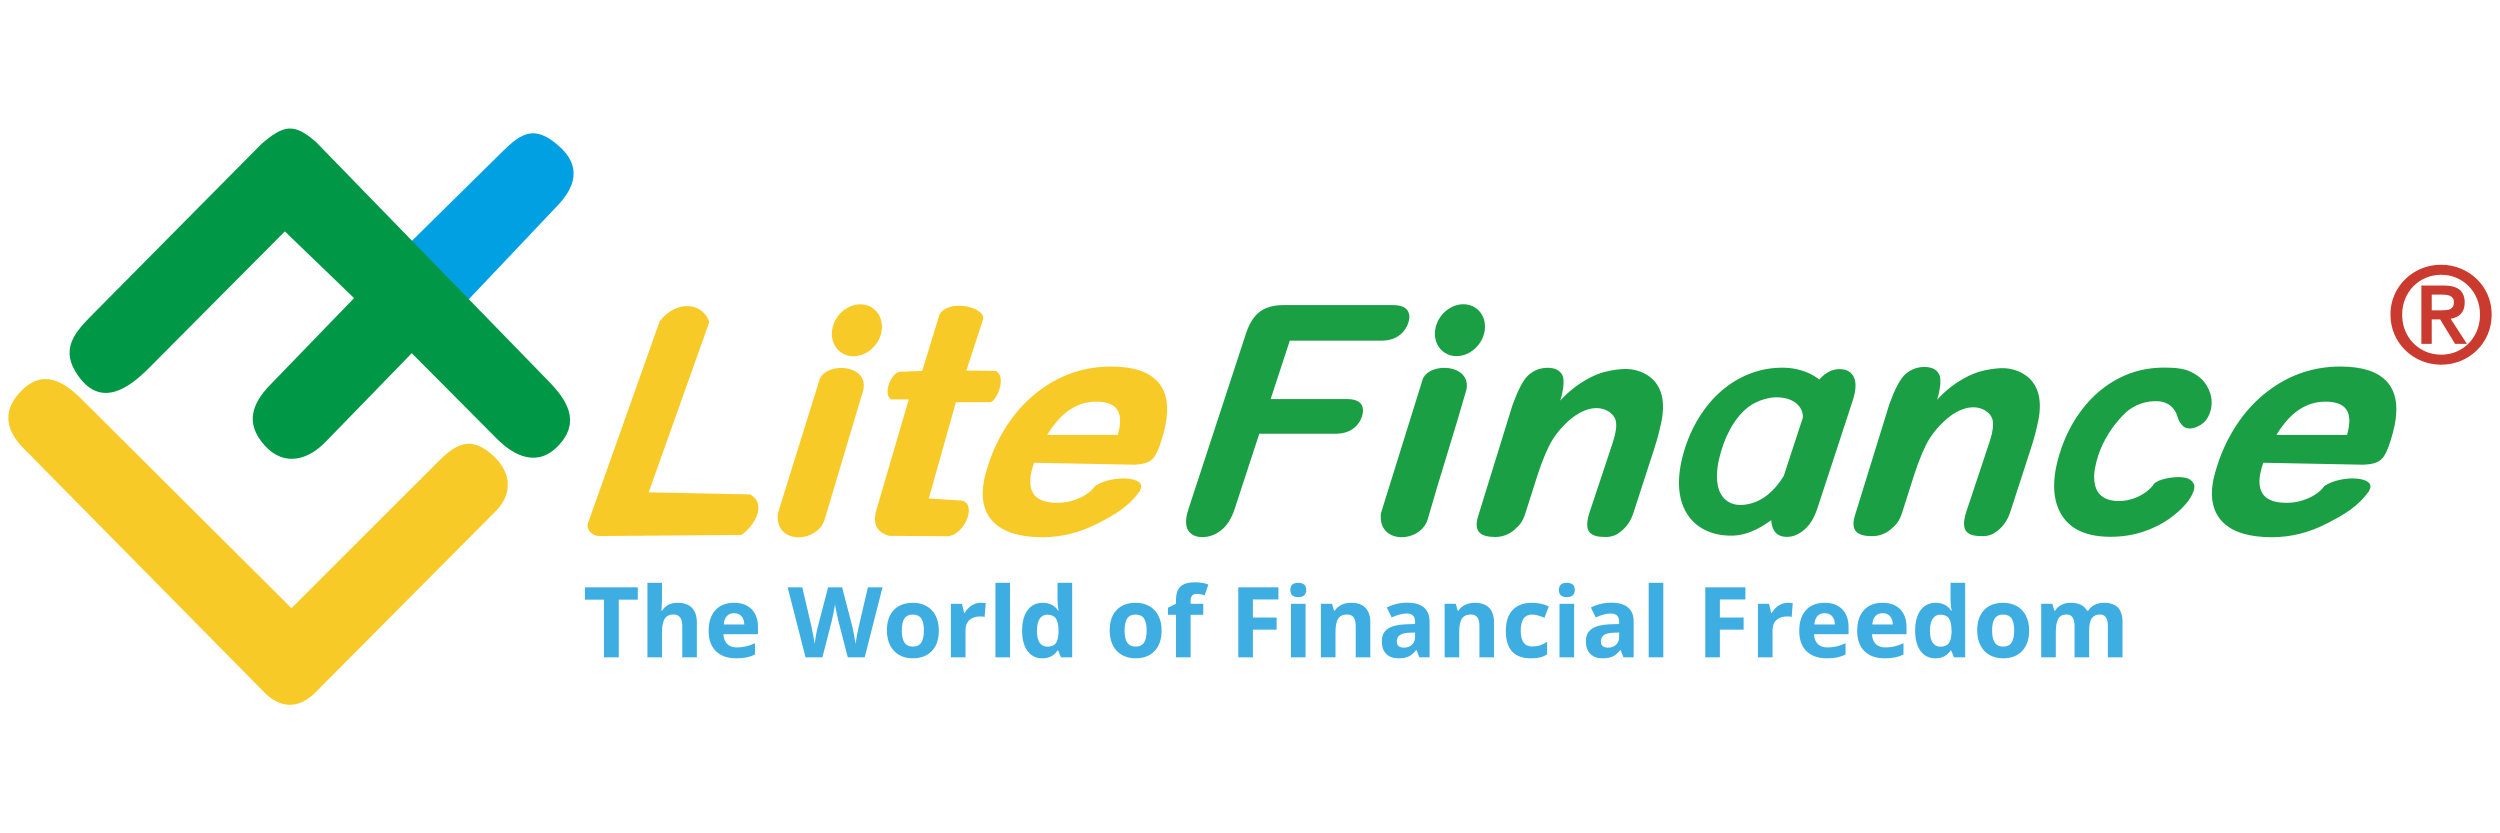 <svg xmlns="http://www.w3.org/2000/svg" viewBox="0 0 6000 2000" shape-rendering="geometricPrecision" text-rendering="geometricPrecision" image-rendering="optimizeQuality" fill-rule="evenodd" clip-rule="evenodd"><defs><style type="text/css"><![CDATA[
    .fil0 {fill:#F7CA27}
    .fil5 {fill:#CB3A2F}
    .fil1 {fill:#00A0E3}
    .fil2 {fill:#009846}
    .fil4 {fill:#3EADE2;fill-rule:nonzero}
    .fil3 {fill:#1B9F44;fill-rule:nonzero}
   ]]></style></defs><g id="_2003556328080"><path class="fil0" d="M2213.23 890.3l-53.61 1.95c-21.12 2.27-40.93 53.28-21.45 66.28h42.89l-77 263.17c-10.72 34.44-.64 55.88 30.22 64.33l140.35.98c41.92-3.25 72.13-81.23 31.19-85.78l-76.73-4.87 65.04-231.01h83.82c17.54-8.45 37.36-63.03 11.7-75.05l-70.36-.97 40.23-123.44c5.12-28.19-79.29-49.49-104.38-12.05l-41.91 136.46zm-801.94 364.99l171.92-484.07c38.6-50.24 101.08-47.77 119.26 1.31l-145.65 409.08 243.33 4.99c42.68 23.7 8.13 78.59-21.16 97.28l-338.5 2.61c-20.42 1.08-34.64-17.51-29.2-31.2zm1090.97 34.02c-54.21 0-93.39-11.95-117.41-35.86-24.12-24.03-31.68-58.55-22.67-103.56 2.16-9.52 4.99-19.76 8.49-30.74 3.37-10.98 7.39-21.96 11.98-33.18 27.15-64.66 65.8-115.16 115.97-151.63 50.3-36.47 106.2-54.64 168.11-54.64 52.13 0 89.22 11.95 111.18 35.74 21.96 23.78 28.35 58.91 19.1 105.14-2.27 11.35-5.53 23.67-9.69 36.72-14.1 44.17-23.06 55.78-64.5 58.02l-240.96-4.71-1.66 5c-2.48 7.2-4.34 13.9-5.64 20.37-4.45 23.54-1.47 41.23 8.8 53.06 10.41 11.83 28.39 17.69 54.07 17.69 18.63 0 36.33-3.78 53.07-11.22 16.76-7.56 29.53-17.32 38.36-29.52 43.19-27.75 126.79-22.06 107.25 10.59v1.18c-26.88 37.93-58.32 56.13-101.02 78.25-42.79 22.15-86.95 33.3-132.83 33.3zm180.64-245.55l3.1-13.54c4.49-22.45 2.23-39.15-6.93-50.01-9.17-10.86-25.3-16.23-48.5-16.23-29.19 0-55.55 10.62-79.09 31.84-13.7 12.44-26.41 28.42-38.27 47.94h169.69zm-618.14-313.37c-32.8 0-63.24 27.97-67.75 62.27-4.51 34.3 18.56 62.28 51.37 62.28 32.8 0 63.24-27.98 67.75-62.28 4.51-34.3-18.56-62.27-51.37-62.27zm-97.52 179.78l-100.3 321.87c-8.55 76.02 94.7 72.04 112.14 14.85l93.14-311.88c11.6-61.57-88.23-66.6-104.98-24.84z"/><path class="fil1" d="M985.93 580.65l134.33 142.68 218.44-230.57c40.95-43.22 58.02-92.81 3.69-141.39-58.54-52.36-90.53-32.96-136.09 11.96l-220.37 217.32z"/><path class="fil2" d="M225.12 751.69l402.5-406.35c53.2-45.46 77.37-51.06 130.64-4.64l559.52 575.41c41.11 42.27 75.88 93.99 25.08 150.56-51.1 56.92-108.38 28.54-150.6-13.9l-204.04-205.12-207.45 213.52c-40.54 41.71-97.97 60.48-145.3 8.21-49.14-54.24-29.26-102.06 12.49-145.22l201.82-208.72-166.13-160.05-326.02 327.74c-45.97 46.22-112.97 97.06-168.6 20.74-48.28-66.21-8.5-107.17 36.09-152.18z"/><path class="fil0" d="M56.49 1075.96l582.21 590.1c38.02 33.97 76.03 33.97 114.05 0l437.2-439.52c38.9-39.09 39.42-90.01-5.23-131.85-53.4-50.07-89.74-30.01-131.44 11.64l-353.75 353.35c-167.58-166.91-335.16-333.82-502.73-500.73-44.13-43.95-95.21-76.74-150.6-15.7-43.52 47.95-27.75 94.15 10.29 132.71z"/><path class="fil3" d="M3313.65 817.68h-218.18l-45.88 140.06h182.37c16.9 0 28.28 3.8 34.12 11.4 5.84 7.6 6.69 17.73 2.53 30.43s-11.7 22.79-22.59 30.26c-10.91 7.47-24.69 11.2-41.34 11.2h-182.38l-59.1 180.4c-7.5 22.91-18.24 39.91-32.18 50.98-13.94 11.07-29.01 16.62-45.16 16.62-16.41 0-27.95-5.6-34.6-16.81-6.64-11.2-6.25-28.12 1.18-50.79l138.02-421.3c5.22-15.93 11.83-28.94 19.87-39.02 8.02-10.09 17.82-17.43 29.42-22.04 11.56-4.61 25.19-6.91 40.85-6.91h261.07c17.65 0 29.49 3.92 35.49 11.76 6.01 7.85 6.94 18.11 2.77 30.81-4.24 12.96-11.93 23.35-23.08 31.2-11.14 7.84-25.55 11.75-43.2 11.75zm966.39 327.4l46.81-142.7c1.22-23.59-18.69-48.98-64.04-48.87-17.32.04-41.89 7.31-58.03 17.35-16.16 10.05-30.68 24.87-43.57 44.48-12.9 19.62-23.18 42.49-30.85 68.64-7.6 25.91-10.73 48.55-9.37 67.92 1.34 19.37 7.06 34.2 17.14 44.48 10.08 10.3 24.01 16.16 41.75 15.44 48.33-1.98 81.81-37.67 100.6-68.9l-.44 2.16zm86.2-234.11c2.45-2.87 5-5.5 7.65-7.89 13.54-12.21 28.22-17.91 44.05-17.1 15.81.81 26.49 7.75 32.02 20.78 5.52 13.03 4.12 32.09-4.22 57.15l-83.69 255.14c-8.34 25.08-18.13 40.53-32.11 52.54-14 12.03-28.78 17.65-44.35 16.85-15.31-.78-25.6-7.92-30.84-21.4-2.22-5.69-3.5-11.77-3.64-18.72-15.93 11.45-51.42 36.35-92.86 37.22-26.84.56-49.55-4.84-68.15-14.53-18.59-9.68-33.08-23.54-43.49-41.57-10.41-18.04-16.05-39.35-16.97-63.92-.9-24.57 3.01-51.76 11.75-81.54 8.8-30.02 20.97-57.49 36.52-82.43 15.53-24.94 33.58-46.24 54.14-63.92 20.55-17.67 43.16-31.28 67.83-40.85s50.21-14.2 76.62-14.35c49.85-.28 79.81 20.38 89.74 28.54zm-621.44 49.73l-.51.92c43.06-46.72 86.82-63.54 104.43-68.35 17.62-4.81 40.1-8.47 58.57-7.57 28.81 1.4 104.53 21.66 78.67 133.05-3.8 16.4-5.8 27.04-16.35 60.02l-49.13 151.38c-7.21 22.55-18.47 35.69-29.55 44.7-10.99 8.94-21 13.92-37.61 13.92-36.17 0-53.87-11.08-38.37-59.16l41.88-125.79c10.18-33.73 26.6-68.85 20.97-94.08-4.94-22.18-43.65-48.41-96.54-12.7-18.62 12.57-40.86 35.2-55.28 58.51-10.64 17.21-23.74 46.62-37.46 89.51l-26.9 84.59c-7.12 22.27-13.23 29.9-26.74 41.59-13.52 11.68-28.99 17.53-46.39 17.53-36.17 0-51.18-13.47-41.74-47.43l83.18-268.95c12.45-34.51 25.67-61.18 38.83-72.59 13.15-11.41 28.3-17.12 45.46-17.12 17.41 0 29.16 5.77 35.25 17.32s2.54 38.15-4.67 60.7zm-232.73-230.53c-32.8 0-63.24 27.98-67.75 62.28-4.51 34.3 18.56 62.27 51.37 62.27 32.8 0 63.24-27.97 67.75-62.27 4.51-34.3-18.56-62.28-51.37-62.28zm1737.38 475.11c-11.28 14.15-25.99 27.61-44.14 40.43-18.16 12.79-39.25 23.11-63.27 30.91-24.02 7.79-49.59 11.7-76.68 11.7-57.62 0-97.08-17.97-118.39-53.96-21.32-35.97-22.71-84.2-4.18-144.7 12.55-40.97 31.04-77.19 55.48-108.65 24.44-31.47 53.3-55.79 86.58-72.99 33.27-17.19 69.38-25.79 108.31-25.79 24.14 0 46.61 1.43 64.09 9.8 24.36 11.66 38.4 26.23 47.3 51.97 6.5 18.79 4.4 46.39-11.08 65.4-12.46 15.3-41.29 26.79-55.26 12.3-14.52-15.05-9.37-24.77-22.01-40.79-8.29-10.51-21.56-17.31-37.93-17.97-23.88-.97-55.26 5.34-81.49 32.05-22.68 23.1-41.2 49.54-55.26 82.56-7.67 18.03-14.96 45.95-15.45 61.68-.5 15.74-.63 57.25 47.77 62.64 43.55 4.86 81.95-19.42 95.53-40.31 9.12-11.21 42.61-16.99 60.88-16.51 23.45.63 30.44 7.74 35.12 17 4.67 9.27-4.64 29.08-15.92 43.23zm202.96 84.03c-54.22 0-93.4-11.95-117.42-35.86-24.12-24.03-31.68-58.55-22.67-103.56 2.16-9.52 5-19.76 8.49-30.74 3.38-10.98 7.39-21.96 11.99-33.18 27.14-64.66 65.79-115.16 115.96-151.63 50.31-36.47 106.2-54.64 168.11-54.64 52.13 0 89.23 11.95 111.19 35.74 21.95 23.78 28.34 58.91 19.09 105.14-2.27 11.35-5.53 23.67-9.69 36.72-14.1 44.17-23.06 55.78-64.49 58.02l-240.97-4.71-1.65 5c-2.49 7.2-4.35 13.9-5.64 20.37-4.46 23.54-1.48 41.23 8.79 53.06 10.41 11.83 28.4 17.69 54.07 17.69 18.64 0 36.34-3.78 53.07-11.22 16.77-7.56 29.54-17.32 38.36-29.52 43.2-27.75 126.79-22.06 107.25 10.59v1.18c-26.88 37.93-58.32 56.13-101.02 78.25-42.78 22.15-86.94 33.3-132.82 33.3zm180.63-245.55l3.1-13.54c4.5-22.45 2.23-39.15-6.93-50.01-9.17-10.86-25.3-16.23-48.49-16.23-29.2 0-55.56 10.62-79.1 31.84-13.69 12.44-26.41 28.42-38.26 47.94h169.68zm-983.84-85.01l-.52.92c43.06-46.72 86.82-63.54 104.43-68.35 17.61-4.81 40.1-8.47 58.57-7.57 28.81 1.4 104.53 21.66 78.67 133.05-3.8 16.4-5.8 27.04-16.35 60.02l-49.13 151.38c-7.21 22.56-18.47 35.69-29.55 44.7-10.99 8.95-21 13.92-37.61 13.92-36.17 0-53.87-11.07-38.37-59.16l41.88-125.79c10.18-33.73 26.6-68.85 20.97-94.08-4.94-22.17-43.65-48.41-96.53-12.7-18.63 12.58-40.87 35.2-55.29 58.52-10.64 17.2-23.74 46.61-37.46 89.51l-26.9 84.58c-7.12 22.28-13.23 29.91-26.75 41.6-13.51 11.68-28.98 17.52-46.38 17.52-36.17 0-51.18-13.46-41.74-47.43l83.18-268.95c12.45-34.5 25.67-61.18 38.83-72.58 13.14-11.41 28.31-17.13 45.46-17.13 17.41 0 29.16 5.78 35.25 17.33 6.09 11.54 2.54 38.15-4.66 60.69zm-1234.65-48.8l-100.31 321.87c-8.54 76.03 94.7 72.04 112.15 14.86 29.43-103.64 63.7-208.25 93.14-311.89 11.6-61.57-88.23-66.6-104.98-24.84z"/><path class="fil4" d="M1485.08 1577.64h-35.63v-138.39h-45.64v-29.67h126.91v29.67h-45.64v138.39zm3528.86 0h-35.06v-75.06c0-9.27-1.55-16.22-4.65-20.86-3.12-4.64-7.99-6.96-14.66-6.96-8.96 0-15.48 3.3-19.55 9.89-4.05 6.59-6.09 17.43-6.09 32.53v60.46h-35.06v-128.51h26.79l4.71 16.44h1.96c3.45-5.9 8.42-10.52 14.94-13.85 6.51-3.34 13.98-5 22.42-5 19.23 0 32.26 6.28 39.08 18.85h3.1c3.45-5.97 8.53-10.62 15.23-13.91 6.71-3.3 14.27-4.94 22.71-4.94 14.55 0 25.57 3.73 33.05 11.2 7.47 7.47 11.2 19.45 11.2 35.92v83.8h-35.18v-75.06c0-9.27-1.55-16.22-4.65-20.86-3.11-4.64-7.99-6.96-14.65-6.96-8.59 0-15.01 3.07-19.27 9.2-4.24 6.13-6.37 15.86-6.37 29.19v64.49zm-144.04-64.49c0 20.93-5.52 37.29-16.56 49.09-11.02 11.8-26.4 17.7-46.08 17.7-12.34 0-23.23-2.69-32.66-8.1-9.42-5.4-16.66-13.17-21.72-23.27-5.05-10.12-7.59-21.92-7.59-35.42 0-20.99 5.49-37.31 16.45-48.96 10.95-11.65 26.36-17.47 46.21-17.47 12.33 0 23.21 2.68 32.64 8.04 9.43 5.36 16.67 13.07 21.73 23.1 5.05 10.05 7.58 21.81 7.58 35.29zm-88.86 0c0 12.73 2.09 22.35 6.26 28.86 4.18 6.52 10.98 9.77 20.41 9.77 9.35 0 16.07-3.23 20.18-9.71 4.09-6.48 6.15-16.11 6.15-28.92 0-12.71-2.08-22.25-6.22-28.61-4.13-6.36-10.91-9.55-20.34-9.55-9.35 0-16.09 3.17-20.23 9.48-4.13 6.33-6.21 15.89-6.21 28.68zm-136.21 66.79c-15.09 0-26.95-5.86-35.57-17.59-8.63-11.71-12.93-27.97-12.93-48.73 0-21.08 4.38-37.49 13.15-49.26 8.78-11.76 20.87-17.64 36.28-17.64 16.17 0 28.51 6.28 37.01 18.85h1.15c-1.77-9.58-2.65-18.12-2.65-25.63v-41.16h35.18v178.86h-26.89l-6.79-16.66h-1.5c-7.97 12.64-20.11 18.96-36.44 18.96zm12.3-27.93c8.97 0 15.55-2.6 19.72-7.81 4.18-5.22 6.46-14.06 6.83-26.56v-3.8c0-13.78-2.12-23.67-6.37-29.65-4.25-5.98-11.17-8.96-20.75-8.96-7.81 0-13.89 3.31-18.22 9.93-4.33 6.63-6.49 16.28-6.49 28.92s2.18 22.13 6.55 28.44c4.37 6.33 10.61 9.49 18.73 9.49zm-133.92 27.93c-20.68 0-36.85-5.7-48.5-17.12-11.65-11.43-17.48-27.6-17.48-48.51 0-21.53 5.38-38.18 16.15-49.95 10.77-11.76 25.65-17.64 44.66-17.64 18.17 0 32.3 5.17 42.42 15.51 10.11 10.35 15.17 24.64 15.17 42.88v17.02h-82.87c.38 9.95 3.33 17.74 8.85 23.32 5.51 5.6 13.26 8.4 23.21 8.4 7.75 0 15.07-.8 21.96-2.41 6.89-1.62 14.1-4.18 21.61-7.71v27.13c-6.13 3.07-12.69 5.35-19.65 6.84-6.98 1.49-15.48 2.24-25.53 2.24zm-4.94-108.28c-7.43 0-13.26 2.36-17.47 7.07-4.21 4.71-6.62 11.4-7.24 20.06h49.2c-.16-8.66-2.42-15.35-6.79-20.06-4.37-4.71-10.27-7.07-17.7-7.07zm-134.15 108.28c-20.68 0-36.85-5.7-48.5-17.12-11.65-11.43-17.48-27.6-17.48-48.51 0-21.53 5.38-38.18 16.15-49.95 10.77-11.76 25.65-17.64 44.66-17.64 18.17 0 32.3 5.17 42.41 15.51 10.12 10.35 15.18 24.64 15.18 42.88v17.02h-82.88c.39 9.95 3.34 17.74 8.85 23.32 5.52 5.6 13.27 8.4 23.22 8.4 7.75 0 15.06-.8 21.96-2.41 6.89-1.62 14.1-4.18 21.61-7.71v27.13c-6.13 3.07-12.69 5.35-19.65 6.84-6.98 1.49-15.49 2.24-25.53 2.24zm-4.94-108.28c-7.43 0-13.26 2.36-17.48 7.07-4.21 4.71-6.62 11.4-7.24 20.06h49.2c-.15-8.66-2.41-15.35-6.78-20.06-4.37-4.71-10.27-7.07-17.7-7.07zm-88.4-24.94c4.75 0 8.7.35 11.84 1.03l-2.64 32.87c-2.84-.76-6.28-1.14-10.35-1.14-11.19 0-19.9 2.87-26.14 8.61-6.26 5.75-9.38 13.8-9.38 24.15v65.4h-35.06v-128.51h26.55l5.18 21.61h1.73c3.98-7.2 9.36-13.01 16.15-17.41 6.78-4.41 14.15-6.61 22.12-6.61zm-163.1 130.92h-35.07v-168.06h96.33v29.2h-61.26v43.34h57.01v29.09h-57.01v66.43zm-135.77 0h-35.06v-178.86h35.06v178.86zm-95.63 0l-6.78-17.47h-.93c-5.9 7.44-11.97 12.59-18.21 15.46-6.25 2.87-14.4 4.31-24.44 4.31-12.33 0-22.05-3.52-29.13-10.57-7.09-7.06-10.64-17.09-10.64-30.12 0-13.64 4.78-23.69 14.32-30.17 9.53-6.48 23.92-10.06 43.15-10.75l22.31-.69v-5.63c0-13.03-6.67-19.55-20.01-19.55-10.27 0-22.33 3.11-36.2 9.32l-11.62-23.69c14.79-7.73 31.2-11.6 49.2-11.6 17.25 0 30.47 3.75 39.66 11.26 9.2 7.51 13.8 18.93 13.8 34.26v85.63h-24.48zm-10.35-59.54l-13.57.46c-10.18.31-17.78 2.15-22.76 5.51-4.98 3.38-7.47 8.52-7.47 15.41 0 9.89 5.67 14.83 17.01 14.83 8.12 0 14.62-2.34 19.49-7.01 4.87-4.68 7.3-10.88 7.3-18.62v-10.58zm-144.6-102.19c0-11.41 6.36-17.13 19.08-17.13 12.72 0 19.08 5.72 19.08 17.13 0 5.45-1.59 9.67-4.77 12.7-3.18 3.02-7.95 4.55-14.31 4.55-12.72 0-19.08-5.75-19.08-17.25zm36.55 161.73h-35.06v-128.51h35.06v128.51zm-103.92 2.3c-40 0-60-21.96-60-65.86 0-21.84 5.44-38.53 16.32-50.06 10.88-11.54 26.48-17.3 46.79-17.3 14.86 0 28.2 2.91 40 8.73l-10.35 27.13c-5.52-2.22-10.65-4.04-15.4-5.46-4.76-1.42-9.5-2.13-14.25-2.13-18.24 0-27.37 12.95-27.37 38.85 0 25.14 9.13 37.71 27.37 37.71 6.74 0 12.98-.89 18.73-2.7s11.5-4.61 17.24-8.44v29.99c-5.66 3.6-11.39 6.1-17.18 7.48-5.79 1.37-13.09 2.06-21.9 2.06zm-88.28-2.3h-35.07v-75.06c0-9.27-1.64-16.22-4.93-20.86-3.3-4.64-8.55-6.96-15.76-6.96-9.8 0-16.89 3.28-21.26 9.83-4.37 6.56-6.56 17.41-6.56 32.59v60.46h-35.05v-128.51h26.78l4.71 16.44h1.96c3.9-6.21 9.29-10.9 16.15-14.08 6.85-3.18 14.65-4.77 23.39-4.77 14.94 0 26.29 4.04 34.02 12.13 7.75 8.08 11.62 19.74 11.62 34.99v83.8zm-179.2 0l-6.78-17.47h-.92c-5.9 7.44-11.98 12.59-18.22 15.46-6.25 2.87-14.4 4.31-24.43 4.31-12.34 0-22.05-3.52-29.14-10.57-7.09-7.06-10.64-17.09-10.64-30.12 0-13.64 4.78-23.69 14.32-30.17s23.93-10.06 43.16-10.75l22.3-.69v-5.63c0-13.03-6.67-19.55-20-19.55-10.27 0-22.34 3.11-36.2 9.32l-11.62-23.69c14.79-7.73 31.19-11.6 49.2-11.6 17.24 0 30.46 3.75 39.66 11.26 9.19 7.51 13.8 18.93 13.8 34.26v85.63h-24.49zm-10.35-59.54l-13.56.46c-10.19.31-17.79 2.15-22.76 5.51-4.98 3.38-7.47 8.52-7.47 15.41 0 9.89 5.66 14.83 17.01 14.83 8.12 0 14.62-2.34 19.48-7.01 4.87-4.68 7.3-10.88 7.3-18.62v-10.58zm-107.36 59.54h-35.07v-75.06c0-9.27-1.64-16.22-4.93-20.86-3.3-4.64-8.55-6.96-15.76-6.96-9.8 0-16.89 3.28-21.26 9.83-4.37 6.56-6.56 17.41-6.56 32.59v60.46h-35.05v-128.51h26.78l4.71 16.44h1.96c3.9-6.21 9.29-10.9 16.15-14.08 6.85-3.18 14.65-4.77 23.39-4.77 14.94 0 26.29 4.04 34.02 12.13 7.75 8.08 11.62 19.74 11.62 34.99v83.8zm-191.97-161.73c0-11.41 6.35-17.13 19.08-17.13 12.72 0 19.08 5.72 19.08 17.13 0 5.45-1.6 9.67-4.77 12.7-3.18 3.02-7.96 4.55-14.31 4.55-12.73 0-19.08-5.75-19.08-17.25zm36.54 161.73h-35.05v-128.51h35.05v128.51zm-126.42 0h-35.07v-168.06h96.33v29.2h-61.26v43.34h57.01v29.09h-57.01v66.43zm-119.11-102.19h-30.34v102.19h-35.06v-102.19h-19.31v-16.9l19.31-9.42v-9.43c0-14.63 3.6-25.32 10.81-32.07 7.2-6.74 18.73-10.11 34.6-10.11 12.1 0 22.87 1.79 32.3 5.41l-8.97 25.73c-7.05-2.22-13.57-3.32-19.54-3.32-4.99 0-8.59 1.47-10.8 4.42-2.23 2.95-3.34 6.72-3.34 11.32v8.05h30.34v26.32zm-100 37.7c0 20.93-5.51 37.29-16.55 49.09-11.03 11.8-26.4 17.7-46.09 17.7-12.34 0-23.23-2.69-32.66-8.1-9.41-5.4-16.66-13.17-21.72-23.27-5.05-10.12-7.59-21.92-7.59-35.42 0-20.99 5.49-37.31 16.45-48.96 10.95-11.65 26.36-17.47 46.21-17.47 12.34 0 23.21 2.68 32.64 8.04 9.43 5.36 16.67 13.07 21.73 23.1 5.06 10.05 7.58 21.81 7.58 35.29zm-88.86 0c0 12.73 2.09 22.35 6.27 28.86 4.17 6.52 10.98 9.77 20.41 9.77 9.34 0 16.06-3.23 20.17-9.71 4.09-6.48 6.15-16.11 6.15-28.92 0-12.71-2.07-22.25-6.21-28.61-4.14-6.36-10.92-9.55-20.35-9.55-9.35 0-16.09 3.17-20.22 9.48-4.14 6.33-6.22 15.89-6.22 28.68zm-197.36 66.79c-15.1 0-26.96-5.86-35.59-17.59-8.62-11.71-12.92-27.97-12.92-48.73 0-21.08 4.39-37.49 13.16-49.26 8.77-11.76 20.86-17.64 36.26-17.64 16.17 0 28.51 6.28 37.02 18.85h1.15c-1.77-9.58-2.65-18.12-2.65-25.63v-41.16h35.18v178.86h-26.9l-6.78-16.66h-1.5c-7.97 12.64-20.11 18.96-36.43 18.96zm12.29-27.93c8.97 0 15.54-2.6 19.72-7.81 4.17-5.22 6.45-14.06 6.83-26.56v-3.8c0-13.78-2.12-23.67-6.37-29.65-4.26-5.98-11.17-8.96-20.76-8.96-7.81 0-13.88 3.31-18.21 9.93-4.33 6.63-6.49 16.28-6.49 28.92s2.18 22.13 6.55 28.44c4.37 6.33 10.61 9.49 18.73 9.49zm-89.78 25.63h-35.05v-178.86h35.05v178.86zm-70.22-130.92c4.74 0 8.7.35 11.84 1.03l-2.65 32.87c-2.84-.76-6.29-1.14-10.35-1.14-11.18 0-19.9 2.87-26.15 8.61-6.24 5.75-9.36 13.8-9.36 24.15v65.4h-35.07v-128.51h26.56l5.17 21.61h1.72c3.99-7.2 9.37-13.01 16.15-17.41 6.79-4.41 14.16-6.61 22.14-6.61zm-100.7 66.43c0 20.93-5.52 37.29-16.56 49.09-11.03 11.8-26.4 17.7-46.1 17.7-12.34 0-23.21-2.69-32.64-8.1-9.42-5.4-16.66-13.17-21.72-23.27-5.06-10.12-7.59-21.92-7.59-35.42 0-20.99 5.48-37.31 16.44-48.96 10.96-11.65 26.36-17.47 46.2-17.47 12.34 0 23.23 2.68 32.66 8.04 9.41 5.36 16.66 13.07 21.72 23.1 5.05 10.05 7.59 21.81 7.59 35.29zm-88.86 0c0 12.73 2.08 22.35 6.26 28.86 4.18 6.52 10.98 9.77 20.41 9.77 9.35 0 16.07-3.23 20.17-9.71 4.1-6.48 6.15-16.11 6.15-28.92 0-12.71-2.07-22.25-6.21-28.61-4.13-6.36-10.92-9.55-20.34-9.55-9.35 0-16.09 3.17-20.24 9.48-4.14 6.33-6.2 15.89-6.2 28.68zm-89.08 64.49h-40.58l-22.76-88.28c-.85-3.14-2.28-9.63-4.31-19.49-2.03-9.84-3.2-16.45-3.51-19.83-.46 4.15-1.61 10.79-3.45 19.96-1.84 9.15-3.25 15.68-4.25 19.59l-22.64 88.05h-40.46l-42.88-168.06h35.06l21.49 91.73c3.76 16.94 6.48 31.63 8.16 44.03.46-4.37 1.52-11.13 3.16-20.28 1.65-9.16 3.2-16.28 4.66-21.32l24.49-94.16h33.68l24.48 94.16c1.07 4.2 2.41 10.64 4.02 19.3 1.61 8.67 2.84 16.1 3.68 22.3.76-5.97 1.99-13.43 3.68-22.35 1.68-8.93 3.22-16.15 4.6-21.68l21.38-91.73h35.06l-42.76 168.06zm-308.53 2.3c-20.69 0-36.86-5.7-48.51-17.12-11.65-11.43-17.47-27.6-17.47-48.51 0-21.53 5.38-38.18 16.15-49.95 10.77-11.76 25.65-17.64 44.66-17.64 18.16 0 32.3 5.17 42.41 15.51 10.12 10.35 15.18 24.64 15.18 42.88v17.02h-82.88c.38 9.95 3.33 17.74 8.85 23.32 5.52 5.6 13.26 8.4 23.22 8.4 7.74 0 15.06-.8 21.96-2.41 6.89-1.62 14.09-4.18 21.61-7.71v27.13c-6.14 3.07-12.68 5.35-19.66 6.84-6.98 1.49-15.48 2.24-25.52 2.24zm-4.94-108.28c-7.44 0-13.26 2.36-17.47 7.07-4.22 4.71-6.63 11.4-7.25 20.06h49.2c-.15-8.66-2.41-15.35-6.78-20.06-4.37-4.71-10.27-7.07-17.7-7.07zm-89.32 105.98h-35.06v-75.06c0-18.54-6.9-27.82-20.69-27.82-9.81 0-16.9 3.34-21.27 10.01-4.36 6.66-6.55 17.47-6.55 32.41v60.46h-35.06v-178.86h35.06v36.44c0 2.83-.27 9.5-.8 20.01l-.81 10.34h1.84c7.82-12.57 20.23-18.85 37.25-18.85 15.09 0 26.55 4.05 34.37 12.18 7.81 8.13 11.72 19.77 11.72 34.94v83.8z"/><path class="fil5" d="M5858.93 875.26c-16.29 0-31.96-2.99-46.59-8.88-14.73-5.99-27.89-14.5-39.12-25.31-11.31-10.89-20.24-23.84-26.55-38.51-6.32-14.65-9.53-30.66-9.53-47.58 0-22.26 5.58-42.78 16.58-60.98 10.93-18.18 25.92-32.66 44.55-43.03 18.64-10.32 39.05-15.55 60.66-15.55 15.94 0 31.52 3.03 46.29 8.99 14.74 5.95 27.85 14.42 38.96 25.17 11.17 10.75 20.03 23.58 26.34 38.13 6.28 14.64 9.48 30.55 9.48 47.27 0 16.82-3.2 32.83-9.48 47.58-6.29 14.68-15.16 27.63-26.39 38.5-11.22 10.86-24.33 19.37-38.95 25.31-14.59 5.9-30.14 8.89-46.25 8.89zm0-215.75c-13 0-25.31 2.41-36.62 7.15-11.25 4.68-21.35 11.46-30.01 20.17-8.61 8.76-15.35 19.07-20.02 30.62-4.71 11.7-7.1 24.33-7.1 37.53 0 18.09 4.16 34.65 12.38 49.21 8.16 14.62 19.57 26.23 33.9 34.51 14.28 8.28 30.25 12.47 47.47 12.47 17.01 0 32.83-4.19 47-12.46 14.2-8.29 25.54-19.9 33.7-34.52 8.18-14.59 12.33-31.14 12.33-49.21 0-13.46-2.38-26.13-7.1-37.68-4.66-11.49-11.36-21.75-19.88-30.48-8.57-8.67-18.57-15.46-29.74-20.16-11.25-4.74-23.46-7.15-36.31-7.15zm61.62 165.82h-28.39l-.64-1.06-35.17-57.69h-20.17v58.75h-24.92v-140.08h53.86c16.62 0 29.23 3.3 37.49 9.81 8.4 6.59 12.67 17.04 12.67 31.06 0 22.06-11.35 35.17-33.73 39l39 60.21zm-84.37-80.6h22.34c6.78 0 12.52-.44 17.08-1.31 4.14-.79 7.42-2.59 10.04-5.49 2.47-2.83 3.72-7.25 3.72-13.11 0-11.92-8.97-17.72-27.42-17.72h-25.76v37.63z"/></g></svg>